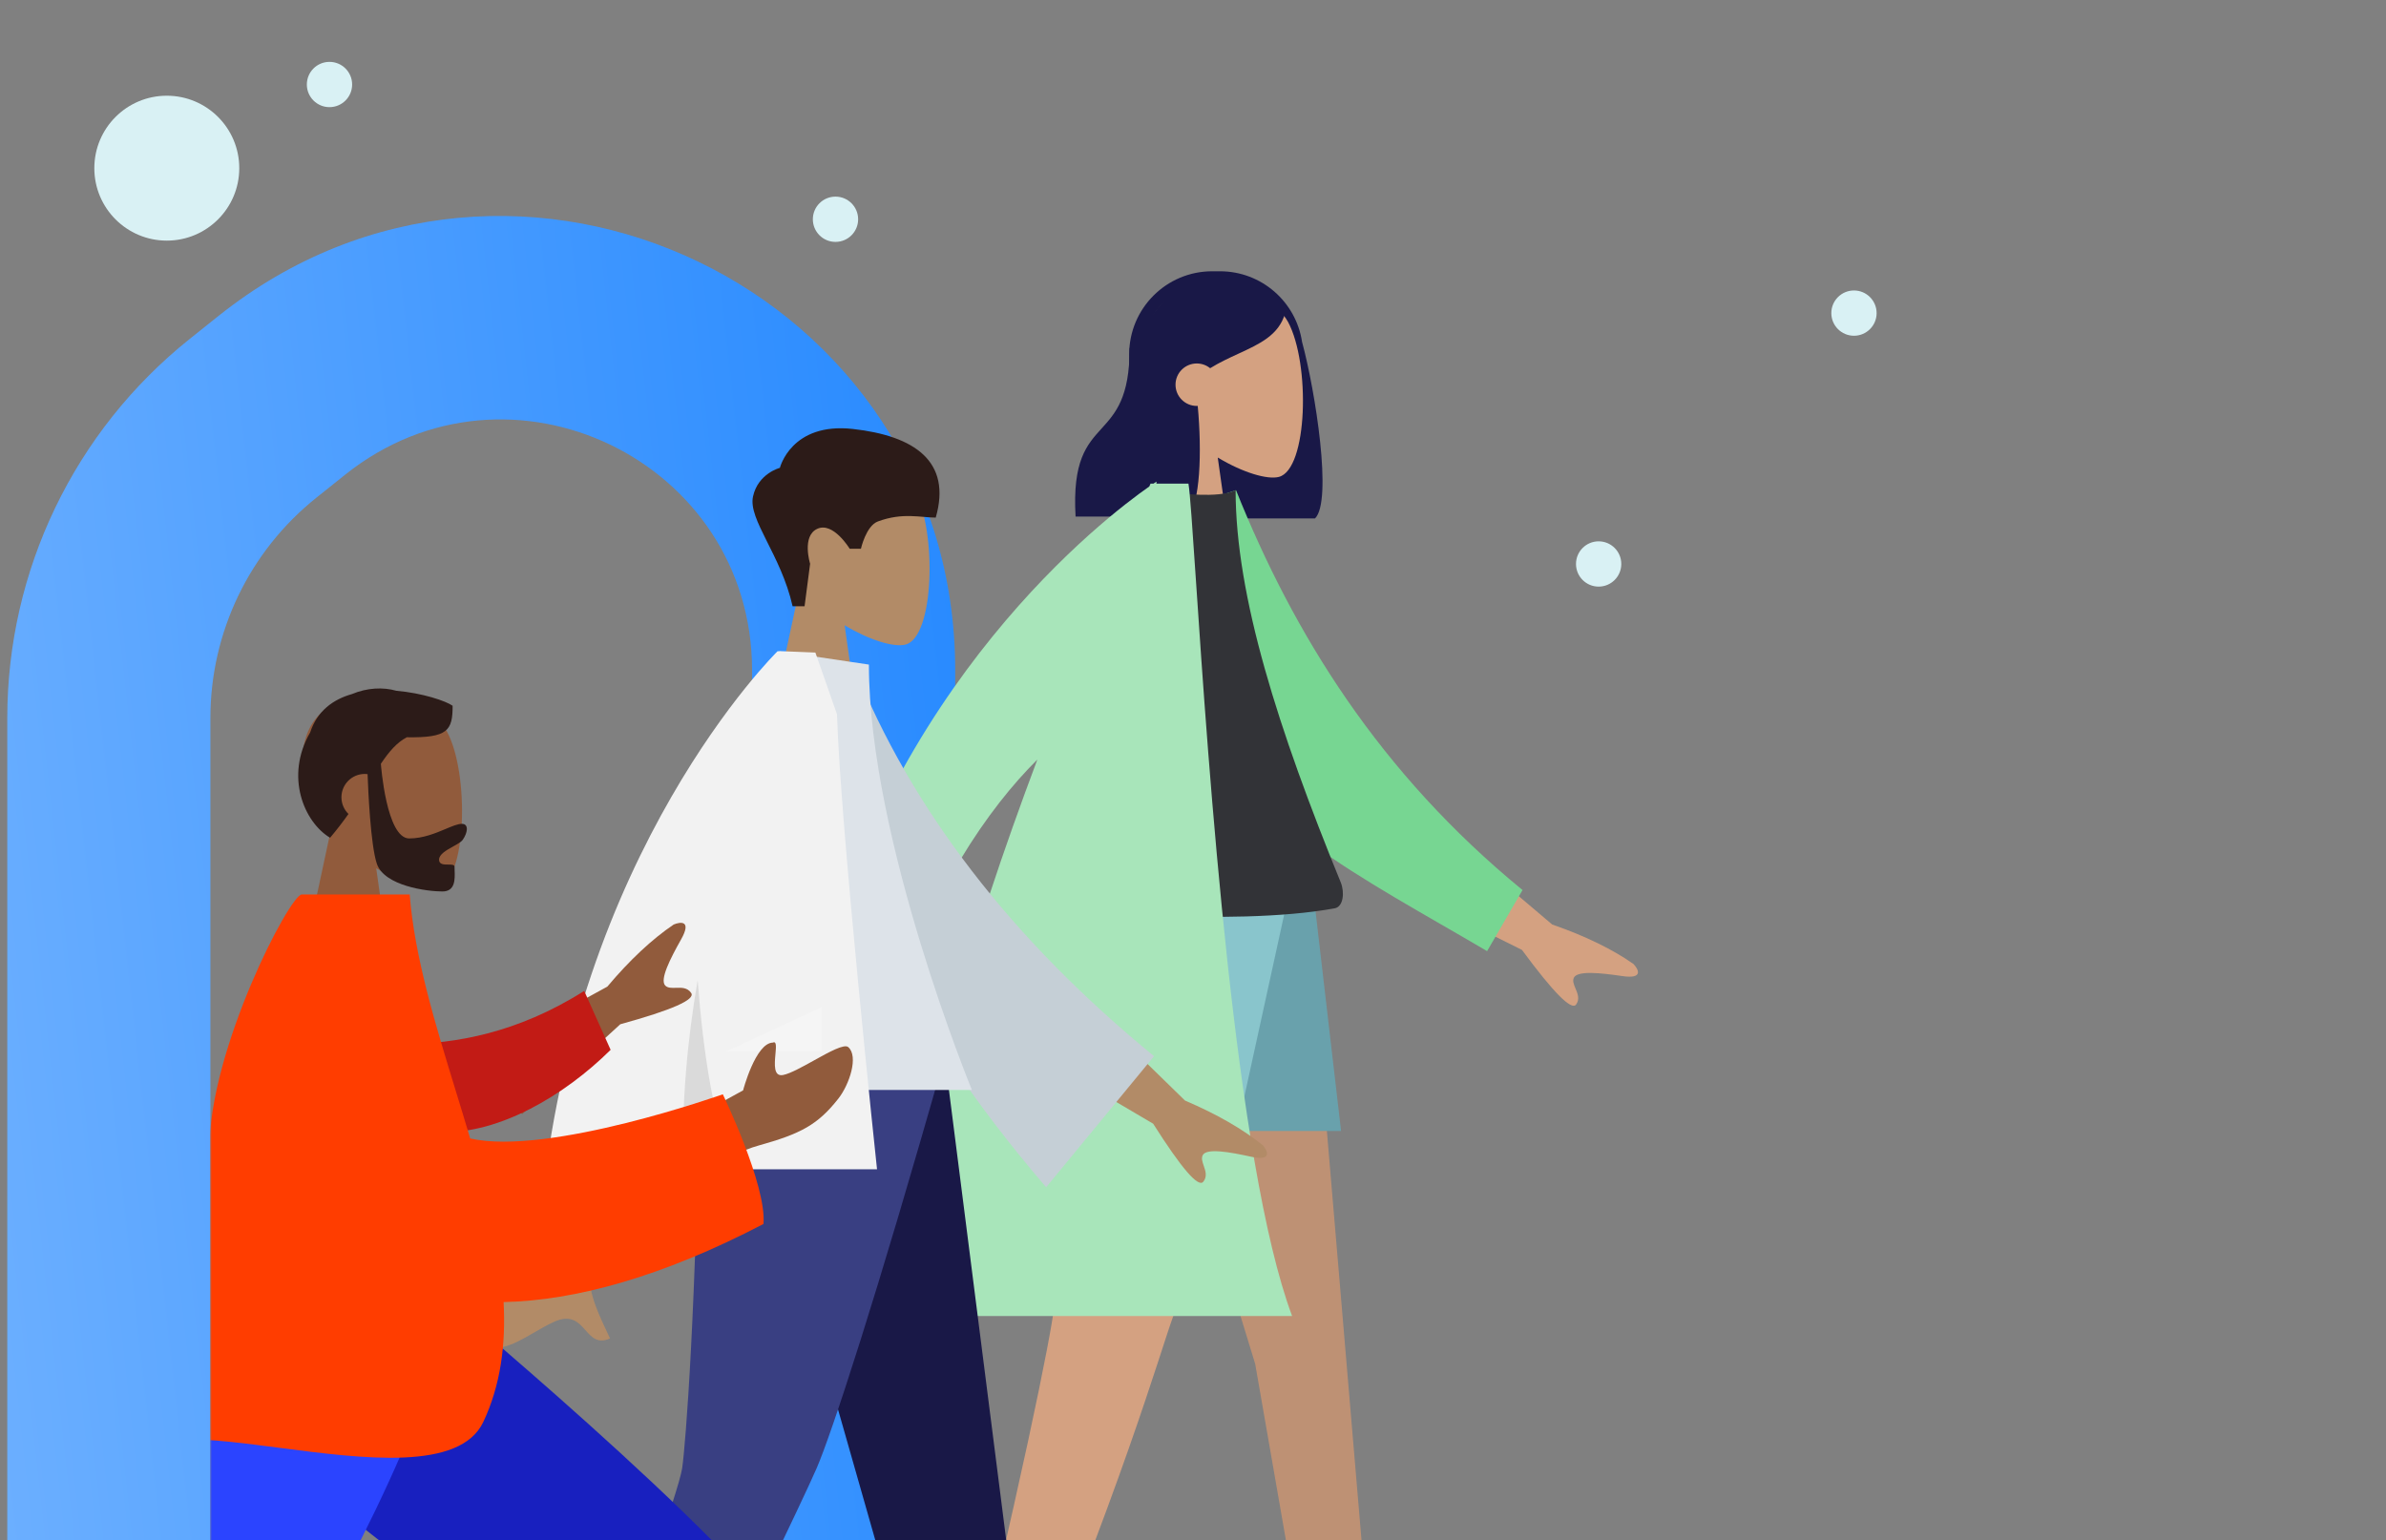 <?xml version="1.0" encoding="UTF-8"?> <svg xmlns="http://www.w3.org/2000/svg" width="2168" height="1400" viewBox="0 0 2168 1400" fill="none"><rect x="0" y="0" width="2168" height="1400" fill="#808080" stroke="none"/> <g clip-path="url(#clip0_2047_11906)"> <circle r="16.462" transform="matrix(-4 0 0 4 151.557 152.842)" fill="#D9F1F4"></circle> <circle r="5.144" transform="matrix(-4 0 0 4 759.156 199.282)" fill="#D9F1F4"></circle> <circle r="5.144" transform="matrix(-4 0 0 4 1452.58 512.578)" fill="#D9F1F4"></circle> <circle r="5.144" transform="matrix(-4 0 0 4 1684.58 284.578)" fill="#D9F1F4"></circle> <circle r="5.144" transform="matrix(-4 0 0 4 299.383 76.805)" fill="#D9F1F4"></circle> <path fill-rule="evenodd" clip-rule="evenodd" d="M313.602 431.447C462.662 312.304 683.357 418.433 683.357 609.257V1634.37H867.922V609.257C867.922 263.71 468.285 71.53 198.366 287.277L172.238 308.162C67.561 391.83 6.617 518.563 6.617 652.569V1970.12H191.182V652.569C191.182 574.658 226.615 500.976 287.473 452.332L313.602 431.447Z" fill="url(#paint0_linear_2047_11906)"></path> <path fill-rule="evenodd" clip-rule="evenodd" d="M1101.46 246.552C1059.79 246.552 1026.02 280.328 1026.02 321.993V395.681C1026.02 434.511 1055.35 466.489 1093.07 470.661C1093.08 470.841 1093.09 471.021 1093.1 471.201H1194.86C1210.94 455.483 1195.17 355.27 1183.08 310.709C1177.63 274.397 1146.31 246.552 1108.48 246.552H1101.46Z" fill="#191847"></path> <path fill-rule="evenodd" clip-rule="evenodd" d="M1106.49 415.837C1129.21 429.532 1151.54 436.15 1162.02 433.448C1188.3 426.675 1190.71 330.537 1170.38 292.637C1150.05 254.737 1045.52 238.217 1040.25 313.31C1038.42 339.372 1049.36 362.631 1065.53 381.61L1036.54 516.738H1120.75L1106.49 415.837Z" fill="#D4A181"></path> <path fill-rule="evenodd" clip-rule="evenodd" d="M1029.11 313.748C1031.55 311.332 1033.92 308.994 1036.26 306.901L1036.15 304.17C1036.15 304.17 1062.58 250.06 1103.21 250.06C1143.81 250.06 1156.65 268.933 1167.56 284.976L1167.59 285.019C1161.88 304.607 1144.68 312.531 1125.22 321.494C1116.85 325.351 1108.05 329.401 1099.58 334.656C1096.26 331.961 1092.03 330.346 1087.42 330.346C1076.77 330.346 1068.12 338.986 1068.12 349.645C1068.12 360.303 1076.77 368.944 1087.42 368.944C1087.72 368.944 1088.01 368.937 1088.3 368.924C1092.18 410.603 1090.62 458.199 1079.06 469.498H977.302C974.381 418.744 987.51 404.266 1000.93 389.472C1013.55 375.551 1026.43 361.351 1026.43 316.388C1027.33 315.503 1028.23 314.621 1029.11 313.748L1029.11 313.748Z" fill="#191847"></path> <path fill-rule="evenodd" clip-rule="evenodd" d="M1008.47 807.977L1140.51 1239.66L1204.48 1606.78H1254.63L1187.04 807.977H1008.47Z" fill="#BE9174"></path> <path fill-rule="evenodd" clip-rule="evenodd" d="M961.237 807.977C970.205 1044.99 959.65 1167.25 957.643 1188.78C955.636 1210.32 928.149 1349.95 863.078 1614L916.52 1595.65C1019.36 1353.47 1054.4 1227.6 1066.2 1195.8C1077.99 1164 1109.32 1034.73 1160.18 807.977H961.237Z" fill="#D4A181"></path> <path fill-rule="evenodd" clip-rule="evenodd" d="M990.922 807.977L1047.06 1027.91H1218.55L1192.98 807.977H990.922Z" fill="#69A1AC"></path> <path fill-rule="evenodd" clip-rule="evenodd" d="M959.346 807.977C931.636 891.036 948.819 1027.91 948.819 1027.91H1123.81L1171.93 807.977H959.346Z" fill="#89C5CC"></path> <path fill-rule="evenodd" clip-rule="evenodd" d="M736.053 935.293C749.139 916.067 824.838 711.607 824.838 711.607L886.987 720.633C886.987 720.633 786.92 937.745 779.692 950.276C770.304 966.554 778.608 993.288 784.239 1011.42C785.11 1014.22 785.917 1016.82 786.585 1019.14C774.757 1022.56 770.257 1015.79 765.513 1008.65C760.154 1000.59 754.485 992.056 737.592 997.205C731.065 999.194 724.795 1001.75 718.669 1004.24C697.508 1012.87 678.068 1020.79 655.741 1002.27C652.201 999.33 649.219 989.729 660.47 984.134C688.5 970.197 729.655 944.693 736.053 935.293ZM1410.39 840.266L1304.47 750.467L1275.52 809.756L1382.89 863.337C1411.59 902.257 1428 918.792 1432.13 912.944C1435.61 908.013 1433.51 903.023 1431.57 898.426C1430.06 894.845 1428.66 891.502 1430.07 888.614C1433.29 882.017 1454.24 884.2 1474.04 887.123C1493.84 890.045 1488.66 880.783 1484.16 876.074C1464.7 862.491 1440.11 850.555 1410.39 840.266Z" fill="#D4A181"></path> <path fill-rule="evenodd" clip-rule="evenodd" d="M1084.59 458.251L1123.1 445.515C1175.34 576.013 1253.25 702.276 1383.42 808.925L1351.23 864.46C1236.83 797.07 1128.54 744.721 1084.59 643.601C1069.85 609.662 1083.39 498.831 1084.59 458.251Z" fill="#77D692"></path> <path fill-rule="evenodd" clip-rule="evenodd" d="M952.328 825.522C952.328 825.522 1117.8 843.067 1212.82 825.522C1220.66 824.073 1221.9 810.933 1218.26 802.016C1161.59 663.145 1122.72 541.972 1122.72 445.516C1107.12 453.38 1068.12 447.873 1068.12 447.873C998.247 547.274 966.127 661.326 952.328 825.522Z" fill="#323337"></path> <path fill-rule="evenodd" clip-rule="evenodd" d="M1048.1 439.542C1049.9 438.327 1050.85 437.723 1050.85 437.723L1050.75 439.542H1079.87C1081.33 448.148 1083.47 480.046 1086.6 526.556C1097.95 695.571 1122.28 1057.56 1174.05 1196.09H816.826C824.363 1038.59 882.428 850.256 942.579 690.334C898.194 734.496 846.359 808.523 804.467 931.748L737.555 914.572C805.741 620.754 1005.51 469.216 1044.29 442.157C1044.67 441.281 1045.04 440.409 1045.42 439.542H1048.1Z" fill="#A8E5BA"></path> <path fill-rule="evenodd" clip-rule="evenodd" d="M767.459 568.283C790.109 581.935 812.364 588.532 822.811 585.839C849.005 579.087 851.413 483.261 831.146 445.484C810.878 407.706 706.685 391.24 701.433 466.09C699.61 492.066 710.517 515.249 726.633 534.166L697.734 668.859H781.676L767.459 568.283Z" fill="#B28B67"></path> <path fill-rule="evenodd" clip-rule="evenodd" d="M720.18 551.017C709.645 504.146 679.631 472.196 684.215 451.246C688.799 430.297 708.649 425.191 708.649 425.191C708.649 425.191 718.916 383.658 774.873 389.859C830.831 396.061 864.984 419.3 850.235 470.435C836.677 470.435 820.31 465.531 797.677 473.932C786.905 477.93 782.268 498.73 782.268 498.73H772.041C772.041 498.73 757.152 474.047 742.679 480.589C728.206 487.132 736.099 512.373 736.099 512.373L731.061 551.017H720.18Z" fill="#2C1B18"></path> <path fill-rule="evenodd" clip-rule="evenodd" d="M669.75 959.157L796.554 1404.14L889.071 1732.12H956.55L858.237 959.157H669.75Z" fill="#191847"></path> <path fill-rule="evenodd" clip-rule="evenodd" d="M635.845 959.157C632.912 1188.51 622.911 1313.6 619.831 1334.44C616.752 1355.28 570.188 1487.84 480.141 1732.12H550.044C664.681 1497.77 728.675 1365.21 742.025 1334.44C755.374 1303.67 796.573 1178.57 858.625 959.157H635.845Z" fill="#393F82"></path> <path fill-rule="evenodd" clip-rule="evenodd" d="M1076.76 1000.28L977.679 903.626L944.772 960.566L1047.8 1021.31C1073.63 1062 1088.81 1079.59 1093.32 1074.06C1097.12 1069.4 1095.38 1064.29 1093.77 1059.58C1092.52 1055.92 1091.35 1052.5 1092.96 1049.72C1096.62 1043.39 1117.3 1047.02 1136.79 1051.3C1156.27 1055.58 1151.76 1046.01 1147.62 1041.02C1129.21 1026.16 1105.59 1012.58 1076.76 1000.28ZM492.764 1140.71C503.013 1119.92 537.917 917.257 537.917 917.257L611.007 917.544C611.007 917.544 543.312 1136.07 537.917 1149.44C530.908 1166.81 542.814 1192.05 550.887 1209.16C552.135 1211.81 553.293 1214.26 554.274 1216.46C543.072 1221.48 537.691 1215.42 532.019 1209.03C525.611 1201.82 518.832 1194.18 502.871 1201.61C496.705 1204.48 490.87 1207.87 485.17 1211.18C465.479 1222.63 447.389 1233.14 422.781 1217.96C418.88 1215.55 414.605 1206.49 424.934 1199.4C450.668 1181.76 487.753 1150.88 492.764 1140.71Z" fill="#B28B67"></path> <path fill-rule="evenodd" clip-rule="evenodd" d="M745.632 610.562L775.876 605.375C827.946 735.45 918.855 853.64 1048.6 959.944L950.559 1079.06C820.826 927.695 740.859 771.53 745.632 610.562Z" fill="#C5CFD6"></path> <path fill-rule="evenodd" clip-rule="evenodd" d="M613.789 990.635H883.101C883.101 990.635 789.511 763.076 789.511 604.017L708.273 591.913C644.427 694.596 626.397 821.019 613.789 990.635Z" fill="#DDE3E9"></path> <path fill-rule="evenodd" clip-rule="evenodd" d="M491.375 1106.05C520.828 773.771 706.489 591.912 706.489 591.912L706.556 591.971C706.567 591.952 706.578 591.932 706.589 591.912H711.892C721.41 592.24 740.886 593.093 740.886 593.093L760.516 649.191C763.631 751.786 796.894 1062.7 796.894 1062.7H620.61C620.909 1076.96 621.573 1091.42 622.641 1106.05H491.375Z" fill="#F2F2F2"></path> <path fill-rule="evenodd" clip-rule="evenodd" d="M620.64 1064.08C619.233 1002.01 624.74 943.717 633.927 890.969C638.732 953.562 648.775 1028.88 669.749 1064.08H620.64Z" fill="black" fill-opacity="0.1"></path> <path fill-rule="evenodd" clip-rule="evenodd" d="M659.648 955.66L746.7 915.19V955.66H659.648Z" fill="white" fill-opacity="0.2"></path> <mask id="mask0_2047_11906" style="mask-type:alpha" maskUnits="userSpaceOnUse" x="191" y="472" width="638" height="1499"> <rect width="159.264" height="374.739" transform="matrix(-4 0 0 4 828.453 472.041)" fill="#D9D9D9"></rect> </mask> <g mask="url(#mask0_2047_11906)"> <path fill-rule="evenodd" clip-rule="evenodd" d="M341.832 789.107C364.72 802.902 387.208 809.567 397.765 806.846C424.237 800.022 426.671 703.18 406.188 665.001C385.705 626.823 280.407 610.182 275.099 685.826C273.257 712.081 284.282 735.511 300.571 754.63L271.367 890.747H356.199L341.832 789.107Z" fill="#915B3C"></path> <path fill-rule="evenodd" clip-rule="evenodd" d="M346.068 694.18C353.406 683.254 360.45 674.92 369.614 670.081C406.909 670.67 411.275 663.984 411.275 641.45C405.251 637.14 383.997 629.882 360.195 627.84C348.053 624.365 333.669 625.019 319.812 630.815C302.707 635.668 288.224 646.12 281.826 665.688C258.68 705.632 276.248 747.213 299.923 761.417C306.225 753.951 311.725 746.715 316.632 739.789C312.69 735.938 310.243 730.563 310.243 724.617C310.243 712.904 319.738 703.409 331.451 703.409C332.312 703.409 333.161 703.46 333.995 703.56C334.523 718.205 336.691 767.749 342.389 784.959C349.106 805.248 388.302 810.23 401.972 810.23C413.78 810.23 413.377 799.049 413.089 791.036C413.047 789.882 413.008 788.794 413.008 787.814C413.008 785.767 410.345 785.773 407.337 785.779C403.431 785.786 398.942 785.795 398.942 781.313C398.942 776.428 405.693 772.681 411.734 769.327C415.504 767.235 418.996 765.296 420.401 763.33C424.832 757.128 426.324 748.763 419.64 748.763C415.986 748.763 410.972 750.869 404.941 753.403C395.835 757.229 384.41 762.03 371.837 762.03C351.067 762.03 346.128 695.008 346.068 694.18Z" fill="#2C1B18"></path> <path fill-rule="evenodd" clip-rule="evenodd" d="M202.952 1184.12C209.325 1271.11 619.911 1527.21 622.306 1534.4C623.903 1539.19 494.506 1837.25 494.506 1837.25L530.398 1851.2C530.398 1851.2 728.87 1535.53 718.676 1501.89C704.081 1453.73 400.108 1185.05 400.108 1185.05L202.952 1184.12Z" fill="#915B3C"></path> <path fill-rule="evenodd" clip-rule="evenodd" d="M503.955 1792.38L562.553 1813.71C686.117 1674.29 734.55 1559.26 725.719 1500.65C716.888 1442.04 408.25 1184.34 408.25 1184.34L198.753 1184.34C205.902 1385.79 586.463 1535.16 591.553 1543.75C596.643 1552.33 546.55 1636.41 503.955 1792.38Z" fill="#1820BF"></path> <path fill-rule="evenodd" clip-rule="evenodd" d="M250.164 1184.12L67.259 1623.22L-112.508 1994.45H-70.095L393.932 1184.12H250.164Z" fill="#915B3C"></path> <path fill-rule="evenodd" clip-rule="evenodd" d="M-96.281 1917.33L-2.039 1935C70.828 1827.87 375.781 1388.61 409.217 1184.12H199.413C87.756 1331.95 -26.823 1808.43 -96.281 1917.33Z" fill="#2B44FF"></path> <path fill-rule="evenodd" clip-rule="evenodd" d="M551.836 896.72L429.148 963.915L474.455 1012.54L563.602 930.919C610.565 917.976 632.041 908.508 628.032 902.515C624.651 897.461 619.199 897.637 614.176 897.798C610.264 897.924 606.613 898.042 604.405 895.673C599.364 890.262 608.983 871.343 618.878 853.779C628.773 836.216 618.192 837.745 612.142 840.271C592.34 853.676 572.238 872.492 551.836 896.72ZM675.19 991.005L621.298 1020.61L624.367 1074.69C624.367 1074.69 659.271 1049.5 689.3 1041.13C727.588 1030.45 743.079 1022.3 761.789 998.459C771.799 985.703 780.296 960.062 770.767 951.711C767.112 948.508 753.493 956.076 739.597 963.797C729.007 969.682 718.256 975.656 711.632 977.02C702.715 978.856 703.759 967.298 704.593 958.063C705.192 951.435 705.682 946.004 702.307 947.574C686.532 947.845 675.19 991.005 675.19 991.005Z" fill="#915B3C"></path> <path fill-rule="evenodd" clip-rule="evenodd" d="M369.394 948.947C412.367 948.493 469.671 939.417 530.816 900.604L554.829 954.154C512.653 996.011 453.349 1030.4 401.495 1028.94C360.632 1027.8 339.747 978.369 369.394 948.947Z" fill="#C21B15"></path> <path fill-rule="evenodd" clip-rule="evenodd" d="M253.497 1315.82C212.644 1310.49 175.104 1305.6 152.859 1309.98C127.899 1228.92 148.625 1177.88 167.758 1130.77C179.289 1102.37 190.242 1075.4 190.265 1044.14C190.333 953.106 263.429 812.984 274.184 812.984H277.273H362.504H372.259C376.644 869.318 395.358 930.311 414.193 991.696C418.591 1006.03 422.996 1020.39 427.227 1034.71C498.502 1050.89 656.775 994.572 656.775 994.572C656.775 994.572 696.729 1077.23 693.715 1112.43C601.591 1160.55 522.634 1182.01 457.584 1183.42C459.651 1222.02 454.953 1258.75 439.171 1292.31C418.024 1337.27 329.956 1325.79 253.497 1315.82Z" fill="#FF3D00"></path> </g> </g> <defs> <linearGradient id="paint0_linear_2047_11906" x1="980.995" y1="934.909" x2="-115.767" y2="1056.36" gradientUnits="userSpaceOnUse"> <stop stop-color="#2488FF"></stop> <stop offset="1" stop-color="#71B2FF"></stop> </linearGradient> <clipPath id="clip0_2047_11906"> <rect width="542" height="350" fill="white" transform="scale(4)"></rect> </clipPath> </defs> </svg> 